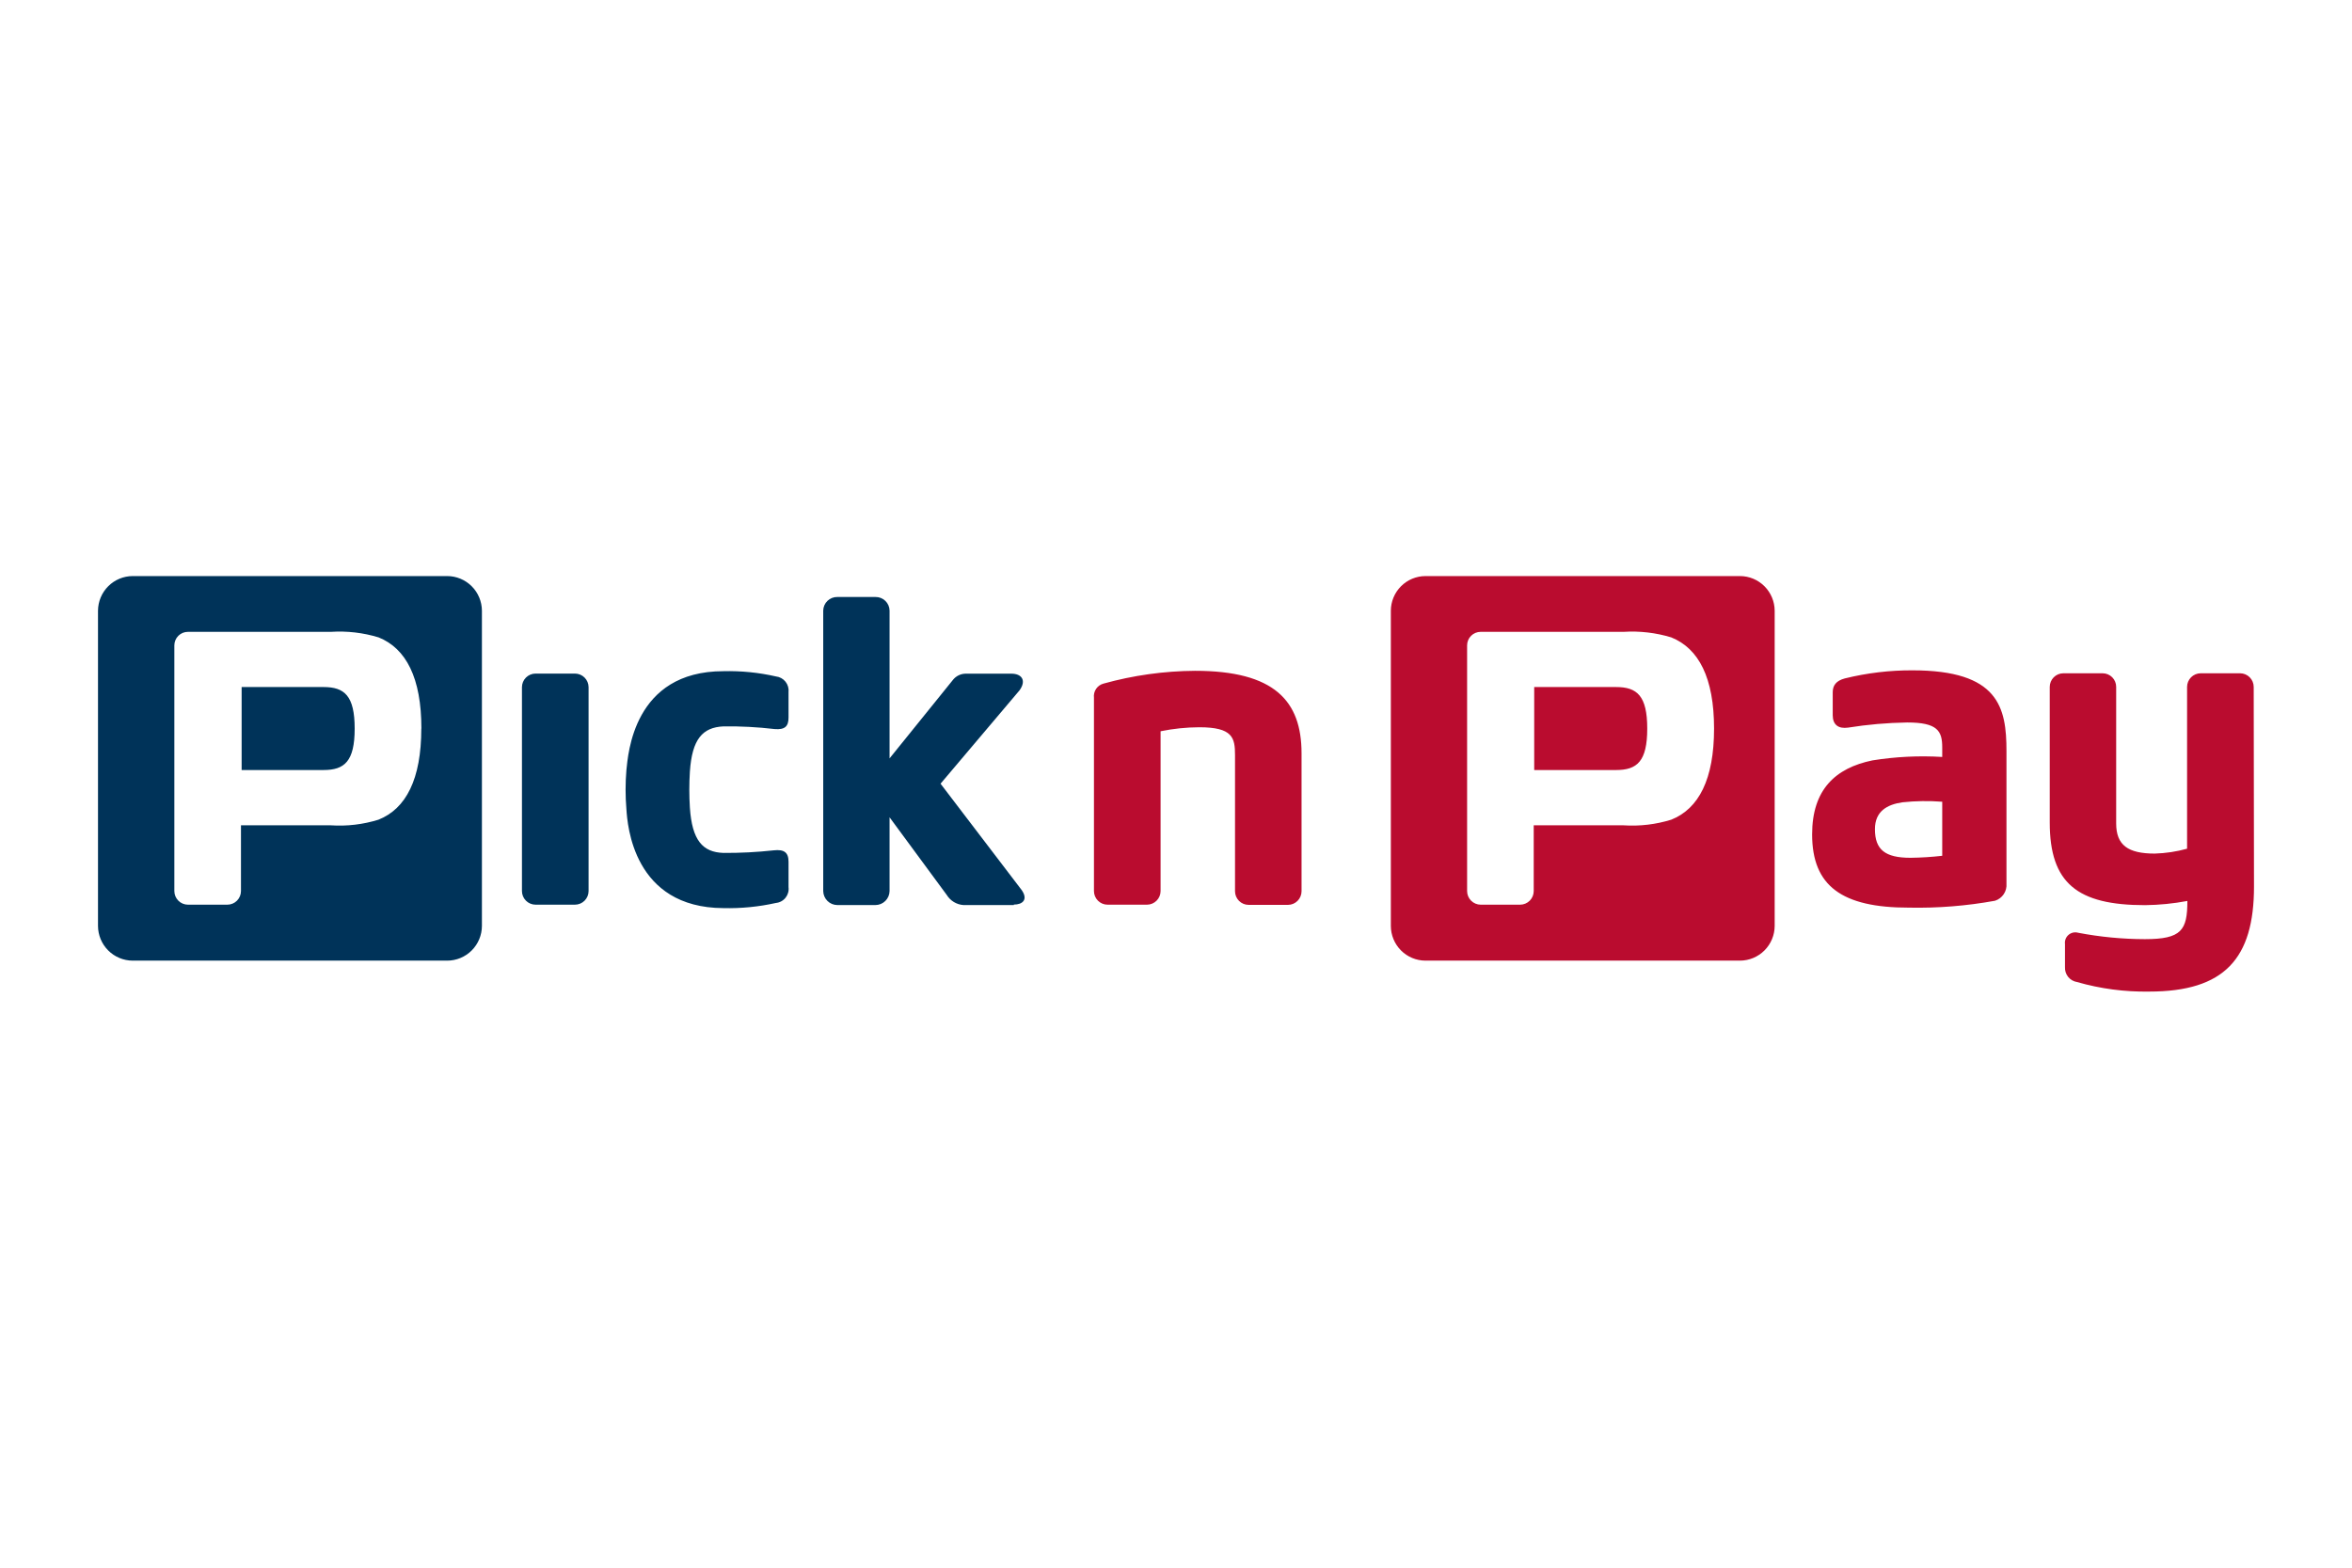 <?xml version="1.0" encoding="UTF-8"?>
<svg xmlns="http://www.w3.org/2000/svg" id="a" data-name="Layer 1" viewBox="0 0 600 400">
  <defs>
    <style>
      .b {
        fill: #fff;
      }

      .c {
        fill: #ba0c2f;
      }

      .d {
        fill: #003359;
      }
    </style>
  </defs>
  <rect class="b" width="600" height="400"></rect>
  <g>
    <path class="d" d="M90.478,185.9c0,8.382-2.602,10.575-7.951,10.575h-20.886v-21.174h20.886c5.349,0,7.951,2.217,7.951,10.599ZM107.498,185.9c0-12.914-3.89-20.443-10.917-23.269-3.935-1.198-8.053-1.677-12.157-1.413h-36.471c-.455-.003-.907.084-1.329.256-.422.172-.805.427-1.128.748-.323.322-.58.704-.755,1.125-.175.421-.265.873-.265,1.33v62.67c0,.924.366,1.81,1.018,2.464.652.654,1.536,1.021,2.459,1.021h10.066c.918-.006,1.796-.376,2.443-1.029.647-.653,1.01-1.535,1.01-2.455v-16.764h22.928c4.106.269,8.226-.218,12.157-1.438,7.027-2.802,10.917-10.355,10.917-23.245h.024ZM122.938,155.832v80.408c-.006,2.351-.941,4.603-2.599,6.265-1.658,1.662-3.906,2.598-6.251,2.605H33.85c-2.345-.006-4.593-.943-6.251-2.605-1.658-1.662-2.593-3.914-2.599-6.265v-80.408c.013-2.346.95-4.592,2.608-6.249,1.658-1.657,3.901-2.59,6.243-2.596h80.237c2.341.006,4.585.94,6.243,2.596,1.658,1.657,2.595,3.903,2.608,6.249ZM150.145,175.325c-.006-.92-.376-1.8-1.027-2.448-.651-.648-1.532-1.012-2.45-1.012h-10.066c-.914.006-1.788.373-2.434,1.02-.646.647-1.012,1.524-1.018,2.44v52.021c0,.92.363,1.802,1.01,2.455.647.653,1.525,1.023,2.443,1.029h10.066c.922,0,1.807-.367,2.459-1.021.652-.653,1.018-1.539,1.018-2.464v-52.021ZM184.55,185.339c4.362-.057,8.724.171,13.057.682,2.65.219,3.55-.707,3.55-2.948v-6.457c.054-.475.014-.957-.119-1.417-.132-.46-.354-.889-.652-1.262-.298-.374-.667-.684-1.086-.915-.419-.23-.878-.375-1.353-.427-4.393-1.001-8.893-1.451-13.397-1.34-23.025,0-24.314,21.272-24.752,25.219-.279,3.332-.279,6.682,0,10.014.267,3.972,1.726,25.122,24.752,25.219,4.503.107,9.001-.335,13.397-1.316.478-.048.942-.192,1.364-.423.422-.231.793-.544,1.093-.921.299-.377.52-.81.649-1.274.13-.464.165-.949.104-1.427v-6.457c0-2.437-1.167-3.216-3.793-2.924-4.255.466-8.534.685-12.814.658-5.325-.171-7.999-3.241-8.559-11.525-.194-3.075-.194-6.159,0-9.235.559-8.284,3.234-11.281,8.559-11.525h0ZM258.635,230.929h-12.862c-.863-.061-1.699-.327-2.439-.776-.74-.449-1.362-1.069-1.816-1.807l-14.588-19.81v18.811c-.013.95-.397,1.858-1.07,2.527-.673.67-1.581,1.048-2.529,1.055h-9.726c-.948-.006-1.856-.385-2.529-1.055-.673-.67-1.057-1.577-1.07-2.527v-71.563c.009-.464.11-.922.296-1.347.186-.425.454-.809.788-1.13.334-.321.728-.574,1.16-.742.431-.169.892-.25,1.355-.241h9.726c.463-.01.923.072,1.355.241.431.169.826.421,1.16.742.334.321.602.705.788,1.13.186.425.287.883.296,1.347v37.719l16.072-19.907c.41-.556.951-1.003,1.574-1.3.623-.297,1.31-.437,2-.405h11.452c2.577,0,3.891,1.681,2.067,4.24l-20.157,23.83,20.716,27.168c1.678,2.437.195,3.679-2.018,3.679"></path>
    <path class="c" d="M332.028,192.162v35.233c0,.92-.365,1.802-1.01,2.455-.648.653-1.526,1.023-2.444,1.029h-10.041c-.922,0-1.807-.367-2.459-1.02-.652-.654-1.018-1.54-1.018-2.464v-34.746c0-4.41-.584-7.09-9.118-7.09-3.316.016-6.622.358-9.872,1.023v40.764c0,.92-.363,1.802-1.01,2.455-.647.653-1.525,1.023-2.443,1.029h-10.066c-.922,0-1.807-.367-2.459-1.021-.652-.653-1.018-1.539-1.018-2.464v-49.317c-.097-.794.095-1.597.542-2.259.447-.663,1.118-1.141,1.889-1.347,7.603-2.115,15.451-3.213,23.342-3.265,20.255,0,27.185,7.675,27.185,21.052v-.049ZM575,226.201c0,18.372-7.537,26.803-26.745,26.803-6.223.104-12.426-.717-18.407-2.437-.889-.143-1.693-.61-2.259-1.312-.565-.702-.851-1.588-.804-2.489v-5.872c-.059-.436-.006-.881.15-1.292.156-.411.412-.777.745-1.065.333-.287.733-.488,1.16-.583.43-.095.878-.081,1.299.04,5.61,1.072,11.309,1.619,17.02,1.632,9.386,0,10.844-2.29,10.844-9.746-3.561.67-7.171,1.029-10.794,1.072-17.264,0-24.315-5.58-24.315-21.101v-34.576c0-.92.362-1.802,1.01-2.455.645-.653,1.523-1.023,2.442-1.029h10.043c.454-0.0.907.09,1.325.266.421.175.804.432,1.125.756.321.324.574.708.745,1.131.174.423.259.875.256,1.332v34.819c0,5.555,3.016,7.7,9.849,7.7,2.786-.083,5.555-.5,8.24-1.243v-41.276c0-.92.365-1.802,1.01-2.455.648-.653,1.526-1.023,2.444-1.029h10.064c.925,0,1.808.367,2.459,1.02.654.653,1.019,1.54,1.019,2.464l.074,50.925ZM426.341,209.145c-3.929,1.218-8.049,1.705-12.155,1.438h-22.931v16.764c0,.92-.362,1.802-1.007,2.455-.648.653-1.526,1.023-2.444,1.029h-10.09c-.919-.006-1.797-.376-2.442-1.029-.648-.653-1.01-1.535-1.01-2.455v-62.669c0-.918.362-1.798,1.01-2.447.648-.649,1.526-1.013,2.442-1.013h36.473c4.103-.262,8.22.217,12.155,1.413,7.027,2.826,10.918,10.356,10.918,23.27,0,12.914-3.891,20.443-10.918,23.245h0ZM443.873,146.987h-80.238c-2.338.006-4.58.94-6.235,2.598-1.652,1.657-2.586,3.903-2.592,6.247v80.408c0,2.348.931,4.6,2.583,6.263,1.655,1.663,3.899,2.6,6.244,2.606h80.238c2.344-.006,4.591-.943,6.25-2.605,1.658-1.662,2.595-3.914,2.601-6.265v-80.408c-.012-2.346-.951-4.592-2.609-6.249-1.655-1.657-3.899-2.59-6.241-2.596ZM412.263,175.301h-20.884v21.174h20.884c5.351,0,7.952-2.193,7.952-10.575,0-8.382-2.601-10.599-7.952-10.599ZM495.466,218.355c-2.686.309-5.39.48-8.096.512-6.491,0-9.068-2.071-9.068-7.31,0-4.581,3.137-6.286,7.004-6.847,3.375-.359,6.777-.408,10.161-.146v13.791ZM487.953,171.037c-5.849-.028-11.68.668-17.359,2.071-2.188.585-3.063,1.779-3.063,3.533v5.848c0,2.437,1.458,3.509,3.888,3.168,4.998-.797,10.043-1.237,15.1-1.316,7.758,0,8.947,2.169,8.947,6.36v2.437c-5.946-.36-11.913-.066-17.798.877-9.483,1.949-15.391,7.48-15.391,18.884,0,13.133,7.563,18.713,24.754,18.689,7.333.145,14.664-.443,21.882-1.754.916-.285,1.705-.876,2.241-1.674.536-.798.783-1.755.701-2.712v-33.82c0-11.111-1.97-20.589-24-20.589"></path>
  </g>
</svg>
